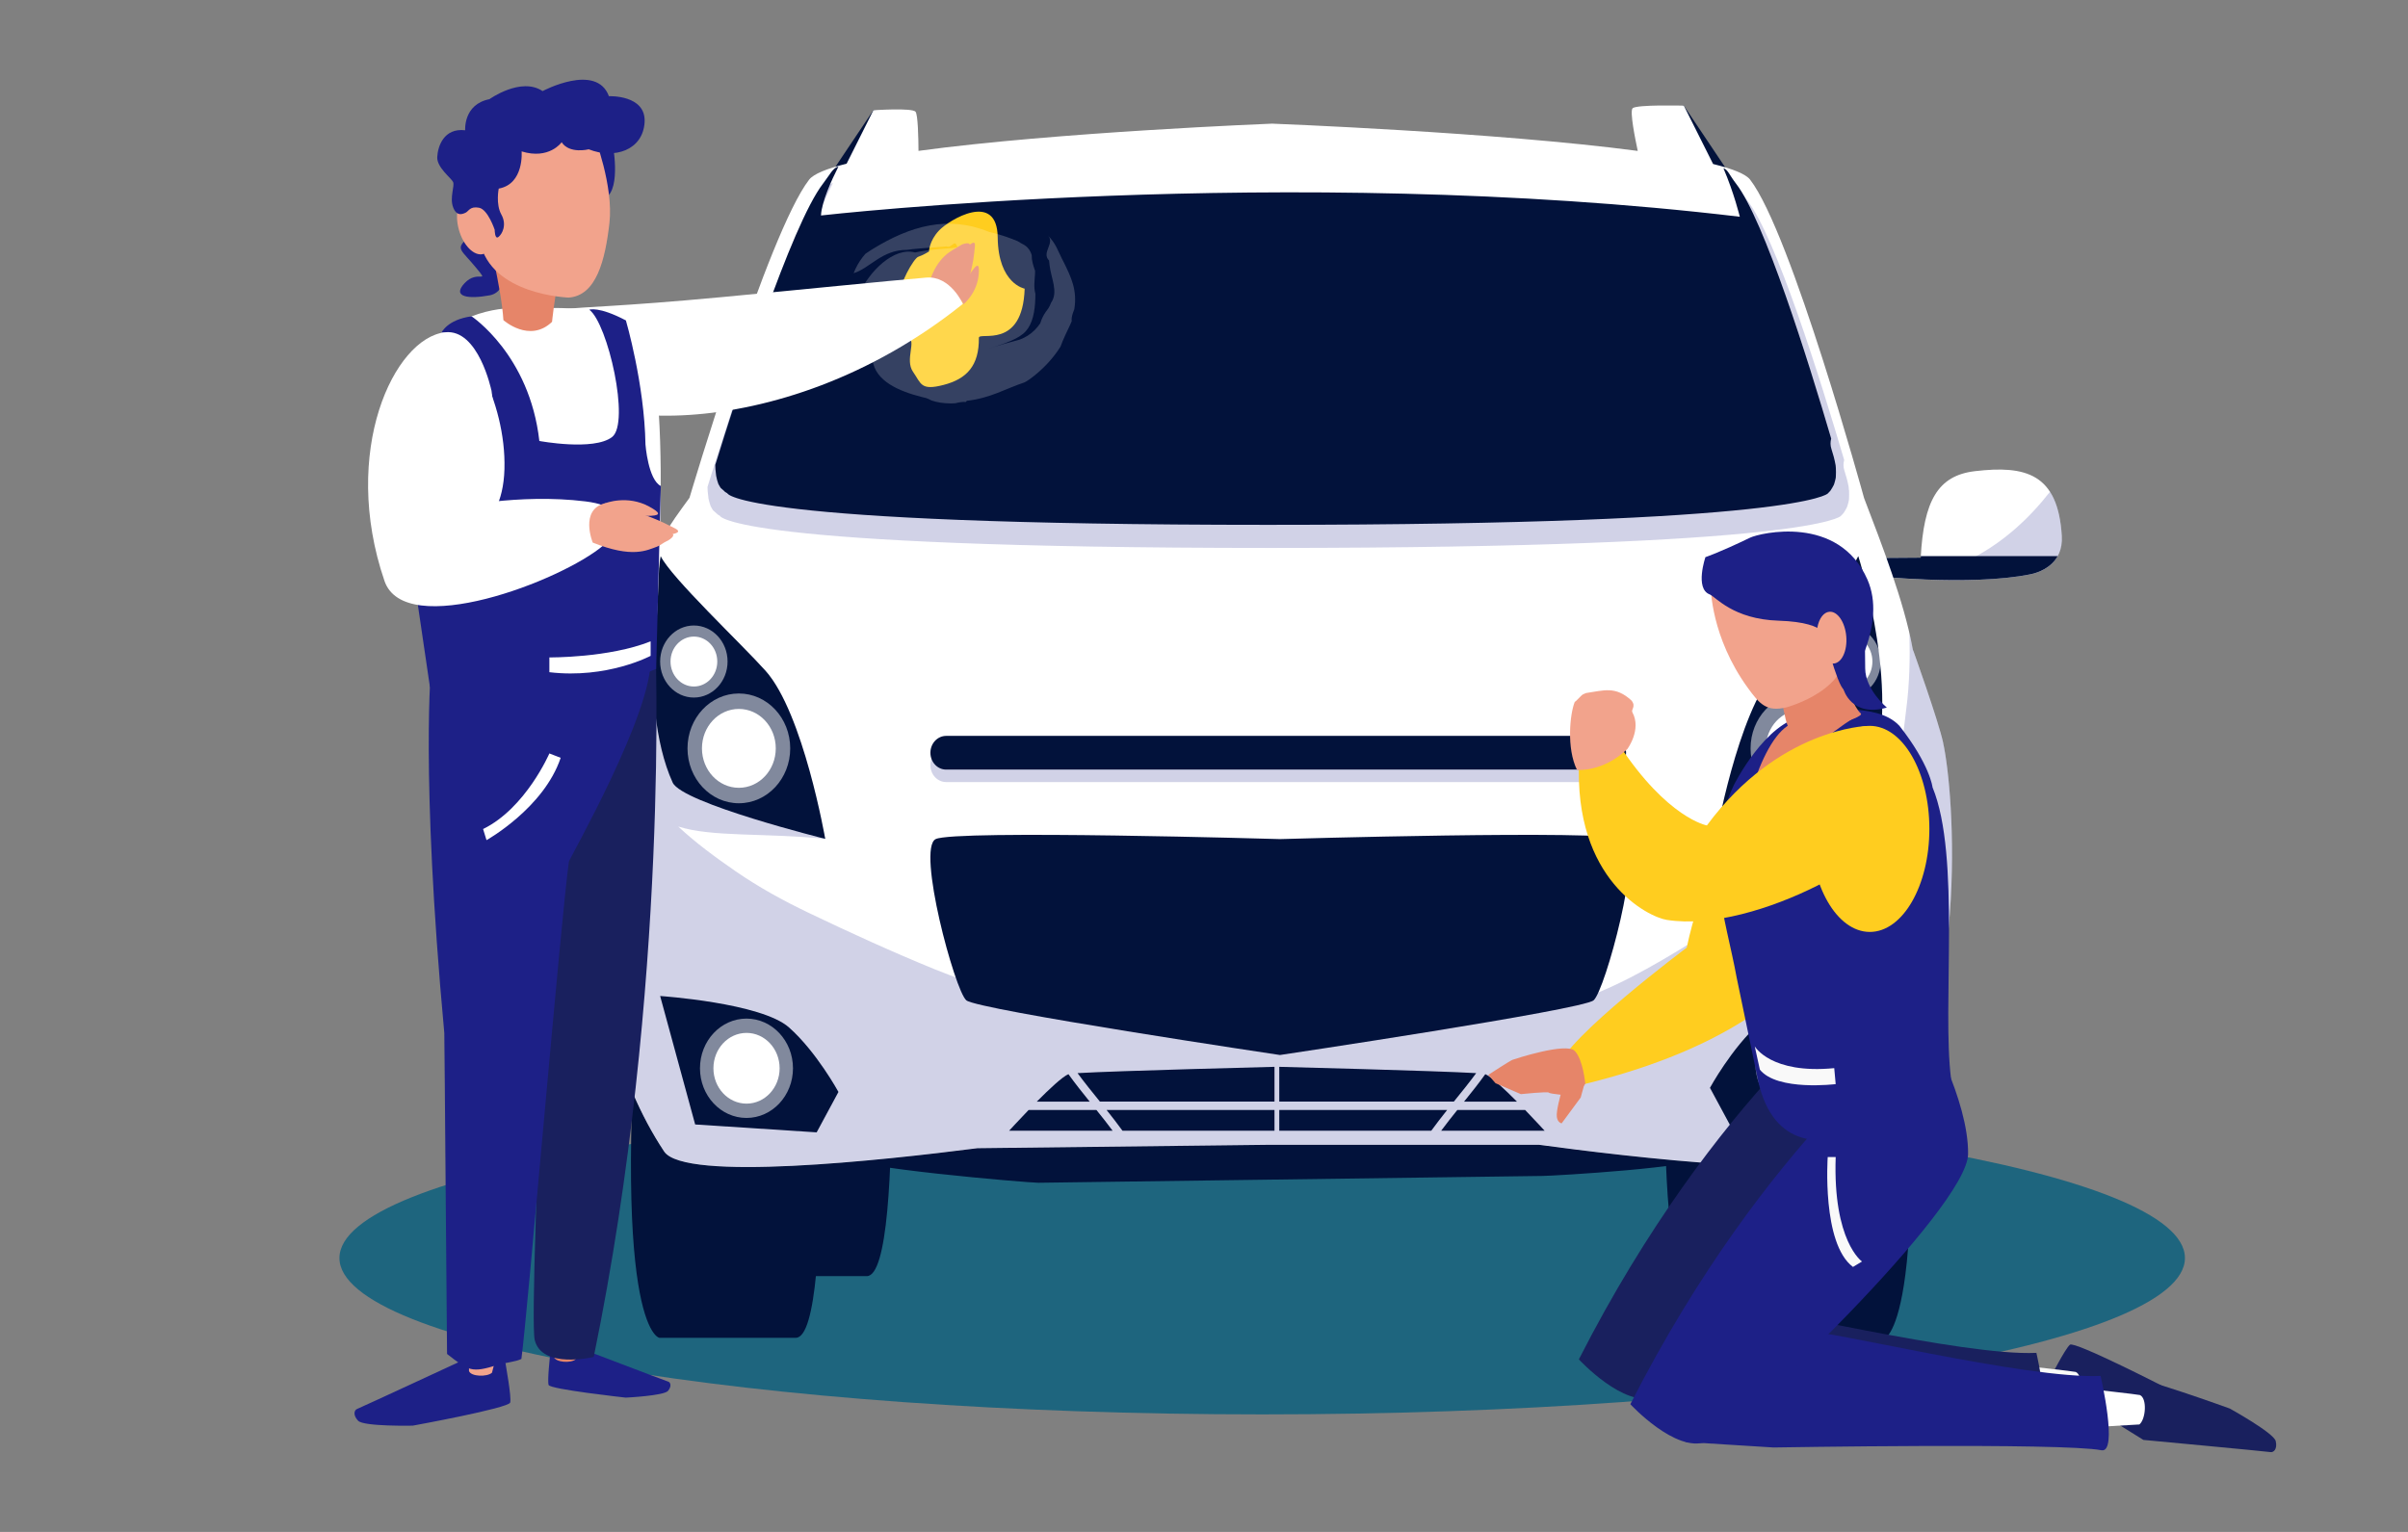 <?xml version="1.0" encoding="UTF-8"?>
<svg id="_圖層_1" data-name="圖層 1" xmlns="http://www.w3.org/2000/svg" viewBox="0 0 550 350">
  <rect x="0" y="0" width="550" height="350" fill="#808080" stroke="none"/>
  <defs>
    <style>
      .cls-1, .cls-2, .cls-3 {
        fill: #fff;
      }

      .cls-1, .cls-4 {
        opacity: .2;
      }

      .cls-5 {
        fill: #ffcd1f;
      }

      .cls-6, .cls-4 {
        fill: #1d2087;
      }

      .cls-7 {
        fill: #19205e;
      }

      .cls-8 {
        fill: #1e657e;
      }

      .cls-3 {
        opacity: .5;
      }

      .cls-9 {
        fill: #e68569;
      }

      .cls-10 {
        fill: #f9f9f9;
      }

      .cls-11 {
        fill: #02123b;
      }

      .cls-12 {
        fill: #f2a38c;
      }
    </style>
  </defs>
  <path class="cls-8" d="M499.05,287.42c0,19.73-94.36,35.73-210.76,35.73s-210.76-16-210.76-35.73,94.36-35.73,210.76-35.73,210.76,16,210.76,35.73Z"/>
  <g>
    <polygon class="cls-11" points="379.91 35.89 375.54 25.87 384.59 24.13 396.96 42.58 379.91 35.89"/>
    <polygon class="cls-11" points="204.17 36.94 208.54 26.92 199.48 25.18 187.11 43.63 204.17 36.94"/>
    <path class="cls-11" d="M419.72,196.58h-38.09s-5.15,94.98,4.12,94.98h30.44s11.46-1.75,3.53-94.98Z"/>
    <path class="cls-11" d="M163.2,196.58h39s5.28,94.98-4.22,94.98h-31.17s-11.74-1.75-3.61-94.98Z"/>
    <g>
      <path class="cls-2" d="M463.84,131.21c2.54-.53,7.45-2.58,7.09-8.73-.85-14.31-8.29-16.19-19.85-14.83-8.52,1-11.69,6.85-12.38,19.77l-17.01.12,5,3.97s23.39,2.53,37.15-.31Z"/>
      <path class="cls-4" d="M468.24,112.35c-4.79,6.12-10.51,11.37-17.49,15.06-3.69,1.95-7.57,3.64-11.55,4.99,7.72.32,17.49.29,24.65-1.18,2.54-.53,7.45-2.58,7.09-8.73-.27-4.52-1.19-7.8-2.7-10.13Z"/>
      <path class="cls-11" d="M438.72,127.06c0,.12-.01.23-.02.35l-17.01.12,5,3.97s23.39,2.53,37.15-.31c1.76-.36,4.65-1.46,6.15-4.14h-31.27Z"/>
      <path class="cls-2" d="M113.86,131.21c-2.54-.53-7.45-2.58-7.09-8.73.85-14.31,8.29-16.19,19.85-14.83,8.52,1,11.69,6.85,12.38,19.77l12.01.12v3.97s-23.4,2.53-37.15-.31Z"/>
      <path class="cls-4" d="M151,128.5c-4.15.33-8.21-.31-12.32-.96-4.01-.64-7.66-2.31-11.35-3.97-3.52-1.59-6.43-4.04-9.45-6.43-1.77-1.4-3.34-3-4.74-4.78-.59-.74-1.18-1.48-1.76-2.23-2.64,2.28-4.24,6.14-4.6,12.34-.36,6.15,4.55,8.21,7.09,8.73,13.76,2.84,37.15.31,37.15.31v-3.01s-.01,0-.02,0Z"/>
      <path class="cls-11" d="M138.99,127.12h-31.24c1.51,2.64,4.37,3.73,6.11,4.09,13.76,2.84,37.15.31,37.15.31v-3.97l-12.01-.12c0-.1-.01-.2-.02-.3Z"/>
      <path class="cls-11" d="M389.11,264.24c0,2.44-34.53,4.43-36.82,4.43l-115.12,1.56c-2.29,0-44.41-3.54-44.41-5.99v-7.7c0-2.45,1.85-4.43,4.14-4.43h188.06c2.29,0,4.14,1.98,4.14,4.43v7.7Z"/>
      <path class="cls-11" d="M146.98,211.03h39s5.28,94.62-4.22,94.62h-31.17s-11.74-1.74-3.61-94.62Z"/>
      <path class="cls-11" d="M433.67,211.03h-38.09s-5.15,94.98,4.12,94.98h30.44s11.46-1.75,3.52-94.98Z"/>
      <path class="cls-2" d="M443.83,169.69c-1.16-5.23-6.86-21.12-6.86-21.12,0,0-.01.01-.03.04-.04-.21-.09-.42-.13-.64-1.88-10.36-6.98-23.56-11.04-34.16,0,0-16.63-60.58-26.03-72.76-1-1.3-4.03-2.49-8.46-3.58l-6.68-13.33s-10.85-.29-11.71.6c-.69.71.64,7.21,1.18,9.74-32.4-4.29-83.52-6.23-83.52-6.23,0,0-49.37,1.94-80.76,6.22-.02-3-.13-8.26-.68-8.94-.77-.95-9.62-.34-9.62-.34l-6.12,12.21c-4.48,1.11-7.55,2.33-8.57,3.66-9.41,12.18-27.32,72.68-27.32,72.68-4.49,6.19-8.15,10.79-11.59,22.65-1.12,3.89-1.9,8.4-2.66,13.22-1.7,3.67-7.32,16.12-8.24,22.38-.78,5.3-5.6,57.47,16.7,91.09,4.6,6.94,49.7,2.06,71.56-.75l66.52-.78h61.77c18.13,2.48,72.29,9.11,77.45,1.53,21.33-31.29,17.33-82.14,14.83-93.38Z"/>
      <path class="cls-4" d="M422.3,111.96c-.01-.2-.03-.4-.05-.6,0-.04,0-.08-.01-.11-.23-1.28-.57-2.52-.97-3.75-.27-.8-.26-1.63-.05-2.4-5.38-18.29-15.55-50.81-22.14-59.34-1.48-1.92-1.96-3.37-2.91-3.54,2.46,5.73,3.8,11.25,3.8,11.25-105.91-12.62-213.77-.29-213.77-.29.14-3.14,2.43-8.17,4.04-11.36-1.26.22-2.05,1.97-3.56,3.93-7.43,9.62-20.21,49.67-25.08,65.49,0,.34.02.69.04,1.03.02.27.23,1.8.14,1.39.07.38.15.75.26,1.12.08.27.16.54.26.81.01.03.03.06.04.1.17.31.33.62.53.91.31.3,1.28,1.07.89.84.21.14.43.27.65.4,0,0,2.2,7.35,125.83,7.35s130.2-7.29,130.2-7.29c.17-.17.34-.34.5-.53.05-.06.1-.11.14-.15.01-.02.02-.04.04-.07.27-.41.53-.83.74-1.28.04-.11.08-.22.11-.33.14-.44.26-.89.34-1.34,0-.01,0-.03,0-.04.01-.12.02-.25.02-.37.03-.61.03-1.22,0-1.83Z"/>
      <path class="cls-4" d="M371.4,174.83c0,2.12-1.61,3.85-3.6,3.85h-151.69c-1.99,0-3.6-1.72-3.6-3.85h0c0-2.12,1.61-3.85,3.6-3.85h151.69c1.99,0,3.6,1.72,3.6,3.85h0Z"/>
      <path class="cls-4" d="M443.83,169.69c-1.16-5.23-6.86-21.12-6.86-21.12,0,0-.01.01-.03.04-.04-.21-.09-.42-.13-.64-.19-1.07-.42-2.16-.68-3.28.14,5.84.02,11.66-.75,17.47-.6,4.55-.88,9.61-2.7,13.93-1.16,2.76-2.2,5.82-3.83,8.41-1.54,2.43-3.36,4.72-5.21,6.91-2.69,3.19-6.17,5.7-9.5,8.14-1.97,1.44-4.05,2.72-6.18,3.9-3.23,1.78-6.53,3.41-9.81,5.09-4.03,2.05-7.9,4.39-11.75,6.75-9.04,5.56-18.24,10.91-28.46,14.05-9.89,3.04-20.43,4.27-30.71,5.05-7.53.57-15.12.82-22.69.77-.08,0-.17,0-.25,0-4.35.11-8.69-.17-13.04-.58-2.62-.22-5.23-.51-7.84-.84-2.51-.28-5.02-.56-7.53-.78-11.6-1.04-23.18-2.06-34.7-3.81-9.55-1.46-18.69-4.02-27.64-7.68-9.78-3.99-19.39-8.39-28.92-12.95-5.76-2.76-11.37-5.85-16.63-9.48-4.47-3.09-9.03-6.41-13.08-10.2,7.8,2.45,19.4,1.41,33.59,2.81l-36.99-60.86-.68-3.27s-8.48,24.82-6.71,45.89c.1,1.16.24,2.24.44,3.25-1.24-1.76-2.37-3.59-3.26-5.54-.78-1.7-1.59-3.43-2.3-5.2-.56-.74-1.11-1.49-1.64-2.26-1.12,3.1-2.03,6.08-2.36,8.3-.78,5.3-5.6,57.47,16.7,91.09,4.6,6.94,49.7,2.06,71.56-.75l66.52-.78h61.77c18.13,2.48,72.29,9.11,77.45,1.53,21.33-31.29,17.33-82.14,14.83-93.38Z"/>
      <g>
        <path class="cls-11" d="M391.84,191.67s5-28.75,13.64-38.41c5.59-6.24,16.51-21.23,18.96-26.2,0,0,10.66,33.24,2.26,51.73-2.15,4.73-34.86,12.87-34.86,12.87Z"/>
        <ellipse class="cls-3" cx="411.57" cy="170.98" rx="11.73" ry="12.54"/>
        <path class="cls-3" d="M429.55,151.14c0,4.55-3.45,8.23-7.7,8.23s-7.7-3.68-7.7-8.23,3.45-8.23,7.7-8.23,7.7,3.69,7.7,8.23Z"/>
      </g>
      <g>
        <path class="cls-11" d="M188.49,191.67s-5-28.75-13.63-38.41c-5.59-6.24-21.51-21.23-23.96-26.2,0,0-5.66,33.24,2.74,51.73,2.15,4.73,34.86,12.87,34.86,12.87Z"/>
        <path class="cls-3" d="M157.03,170.98c0,6.92,5.25,12.54,11.73,12.54s11.73-5.61,11.73-12.54-5.25-12.54-11.73-12.54-11.73,5.61-11.73,12.54Z"/>
        <path class="cls-3" d="M150.78,151.14c0,4.55,3.45,8.23,7.7,8.23s7.7-3.68,7.7-8.23-3.45-8.23-7.7-8.23-7.7,3.69-7.7,8.23Z"/>
      </g>
      <g>
        <path class="cls-11" d="M291.1,251.69v-7.95s-36.1.91-44.98,1.44c1.63,2.22,3.37,4.36,5.1,6.5h39.88Z"/>
        <path class="cls-11" d="M252.75,253.6c1.24,1.56,2.46,3.12,3.63,4.74h34.72v-4.74h-38.34Z"/>
        <path class="cls-11" d="M248.89,251.69c-1.66-2.06-3.31-4.12-4.85-6.27-1.31.52-4.36,3.37-7.23,6.27h12.08Z"/>
        <path class="cls-11" d="M234.94,253.6c-2.47,2.57-4.45,4.74-4.45,4.74h23.64c-1.19-1.61-2.44-3.18-3.7-4.74h-15.49Z"/>
      </g>
      <g>
        <path class="cls-11" d="M292.19,251.69v-7.95s36.1.91,44.98,1.44c-1.63,2.22-3.37,4.36-5.1,6.5h-39.88Z"/>
        <path class="cls-11" d="M330.54,253.6c-1.24,1.56-2.46,3.12-3.63,4.74h-34.72v-4.74h38.35Z"/>
        <path class="cls-11" d="M334.4,251.69c1.66-2.06,3.31-4.12,4.85-6.27,1.31.52,4.36,3.37,7.23,6.27h-12.08Z"/>
        <path class="cls-11" d="M348.35,253.6c2.47,2.57,4.45,4.74,4.45,4.74h-23.63c1.19-1.61,2.44-3.18,3.69-4.74h15.49Z"/>
      </g>
      <path class="cls-11" d="M370.99,191.71c-4.38-2.18-78.64,0-78.64,0,0,0-74.26-2.18-78.64,0-4.38,2.19,4.38,34.66,7.01,36.84,2.63,2.19,71.63,12.49,71.63,12.49,0,0,69-10.3,71.63-12.49,2.63-2.18,11.4-34.66,7.01-36.84Z"/>
      <path class="cls-11" d="M371.4,171.98c0,2.12-1.61,3.85-3.6,3.85h-151.69c-1.99,0-3.6-1.72-3.6-3.85h0c0-2.12,1.61-3.85,3.6-3.85h151.69c1.99,0,3.6,1.72,3.6,3.85h0Z"/>
      <g>
        <path class="cls-11" d="M390.57,248.55l4.97,9.22,27.75-1.8,8-29.35s-23.1,1.56-29.43,7.18c-6.33,5.62-11.3,14.75-11.3,14.75Z"/>
        <ellipse class="cls-3" cx="411.57" cy="243.13" rx="10.62" ry="11.35"/>
      </g>
      <g>
        <path class="cls-11" d="M191.5,249.49l-4.97,9.22-27.75-1.8-8-29.35s23.1,1.56,29.43,7.18c6.33,5.62,11.3,14.75,11.3,14.75Z"/>
        <path class="cls-3" d="M159.88,244.07c0-6.27,4.76-11.35,10.62-11.35s10.62,5.08,10.62,11.35-4.76,11.35-10.62,11.35-10.62-5.08-10.62-11.35Z"/>
        <path class="cls-2" d="M419.82,170.98c0,4.87-3.69,8.82-8.25,8.82s-8.25-3.95-8.25-8.82,3.69-8.82,8.25-8.82,8.25,3.95,8.25,8.82Z"/>
        <path class="cls-2" d="M427.67,151.14c0,3.44-2.61,6.23-5.83,6.23s-5.82-2.79-5.82-6.23,2.61-6.22,5.82-6.22,5.83,2.79,5.83,6.22Z"/>
        <path class="cls-2" d="M160.33,170.98c0,4.98,3.77,9.01,8.43,9.01s8.43-4.03,8.43-9.01-3.77-9.01-8.43-9.01-8.43,4.03-8.43,9.01Z"/>
        <path class="cls-2" d="M153.15,151.14c0,3.15,2.39,5.71,5.34,5.71s5.34-2.55,5.34-5.71-2.39-5.7-5.34-5.7-5.34,2.55-5.34,5.7Z"/>
        <path class="cls-2" d="M418.78,243.13c0-4.26-3.23-7.71-7.22-7.71s-7.22,3.45-7.22,7.71,3.23,7.71,7.22,7.71,7.22-3.45,7.22-7.71Z"/>
        <path class="cls-2" d="M162.95,244.07c0-4.46,3.38-8.08,7.56-8.08s7.56,3.62,7.56,8.08-3.38,8.08-7.56,8.08-7.56-3.62-7.56-8.08Z"/>
      </g>
      <path class="cls-11" d="M419.32,106.93c-.02-.2-.03-.39-.05-.59,0-.04-.01-.08-.02-.1-.22-1.25-.55-2.48-.95-3.68-.26-.79-.25-1.6-.05-2.36-5.28-17.96-15.27-49.88-21.74-58.26-1.46-1.88-1.93-3.31-2.86-3.47,2.42,5.63,3.73,11.05,3.73,11.05-103.98-12.38-209.86-.29-209.86-.29.13-3.08,2.38-8.02,3.97-11.15-1.24.21-2.01,1.93-3.5,3.86-7.29,9.44-19.84,48.76-24.62,64.29,0,.34.02.68.04,1.01.01.27.22,1.77.14,1.37.07.37.15.74.25,1.1.08.27.16.53.25.79.01.03.03.06.04.09.16.3.33.61.52.89.3.29,1.25,1.05.87.83.21.13.42.26.64.39,0,0,2.16,7.21,123.52,7.21s127.82-7.15,127.82-7.15c.17-.17.34-.34.5-.52.05-.06.09-.11.13-.15.01-.02.02-.04.04-.07.27-.4.52-.82.73-1.25.04-.11.07-.21.11-.32.13-.43.25-.87.33-1.31,0-.01,0-.03,0-.04,0-.12.02-.24.02-.36.03-.6.03-1.2,0-1.8Z"/>
    </g>
  </g>
  <g>
    <g>
      <g>
        <g>
          <g>
            <path class="cls-7" d="M468.69,317.34s-.94-1.62-.65-2.1c.29-.47,3.67-7.16,4.75-8.01,1.07-.85,21.47,9.6,21.47,9.6,0,0,9.31,6.8,9.49,8.71.19,1.91-.86,2.55-1.53,2.33-.68-.22-28.42-6.4-28.42-6.4l-5.09-4.14Z"/>
            <path class="cls-10" d="M462.53,312.07s11.3,1.26,11.58,1.38c1.66.73,1.38,5.46-.12,6.72l-11.61.66.16-8.77Z"/>
            <path class="cls-7" d="M379.46,322.05s16.8-22,19.15-22.95c2.35-.95,49.69,10.8,66.51,9.99,0,0,4.11,17.75.17,16.98-8.93-1.75-74.87-.63-74.87-.63l-10.96-3.39Z"/>
          </g>
          <path class="cls-7" d="M428.07,223.74s-36.45,25.95-67.45,86.84c0,0,10.35,11.22,17.33,8.58,6.97-2.64,59.68-53.36,59.81-65.74.14-12.38-9.69-29.68-9.69-29.68"/>
        </g>
        <g>
          <g>
            <path class="cls-7" d="M483.99,325.52s-1.13-1.49-.91-2c.23-.51,2.74-7.56,3.71-8.54.95-.98,22.5,6.83,22.5,6.83,0,0,10.09,5.58,10.5,7.45.43,1.87-.53,2.64-1.23,2.5-.7-.14-29-2.78-29-2.78l-5.58-3.47Z"/>
            <path class="cls-2" d="M477.19,317.35s11.31,1.26,11.58,1.38c1.66.73,1.38,5.46-.12,6.72l-11.62.67.16-8.77Z"/>
            <path class="cls-6" d="M384.97,329.45s25.95-24.13,28.3-25.08c2.35-.95,49.69,10.8,66.52,9.99,0,0,4.11,17.75.17,16.98-8.93-1.75-74.88-.63-74.88-.63l-20.11-1.26Z"/>
          </g>
          <path class="cls-6" d="M439.83,233.98s-36.46,25.95-67.45,86.84c0,0,10.35,11.22,17.33,8.58,6.97-2.64,59.68-53.36,59.81-65.74.14-12.38-9.69-29.68-9.69-29.68Z"/>
        </g>
      </g>
      <g>
        <g>
          <g>
            <path class="cls-5" d="M407.44,174.08s7.7-9.1,11.12-1.64c13.54,29.52,0,61.3-56.47,75.2,0,0-7.86,2.88-6.2-3.74,1.67-6.66,29.37-27.39,29.37-27.39,2.94-13.95,9.27-28.23,22.19-42.44Z"/>
            <path class="cls-6" d="M412.11,163.61s5.1-2.12,10.82-1.57c3.34.32,8.03.7,10.92,3.8,7,8.93,7.55,14.03,7.55,14.03,6.5,15.78,2.13,50.03,4.23,66.59,0,0-36.89,31.12-44.02.72l-4.93-23.75c-2.46-13.61-8.18-28.17-.66-44.06,0,0,7.17-14.47,16.1-15.75Z"/>
            <path class="cls-5" d="M413.48,189.38c0,13,6.09,23.54,13.6,23.54s13.6-10.54,13.6-23.54-6.09-23.54-13.6-23.54-13.6,10.54-13.6,23.54Z"/>
            <path class="cls-9" d="M420.75,148.57s.77,11.08,4.28,14.46c.96.93-12.22,5.08-16.42,3.21-.9-.4-2.49-11.64-2.49-11.64l14.64-6.04Z"/>
            <path class="cls-12" d="M409.22,124.51s-13.87-1.07-18.46,9.76c0,0,0,11.22,8.43,22.86,2.76,3.81,4.34,5.55,8.8,4.49,0,0,15.82-4.12,13.51-15.44-2.08-10.19-7.69-20.77-12.29-21.67Z"/>
            <path class="cls-6" d="M417.09,146.33s1.3-4.13-10.84-4.52c-10.43-.33-14.37-5.46-15.78-6.02-3.39-1.32-.94-8.5-.94-8.5,0,0,3.07-1,10.19-4.44,2.21-1.07,20.24-5.4,26.81,9.56,4.44,10.11-3.5,22.43-4.75,24.97-1.24,2.54-4.7-11.07-4.7-11.07Z"/>
            <path class="cls-12" d="M414.99,145.97c.28,3.27,2,5.78,3.85,5.63,1.85-.16,3.13-2.93,2.86-6.2-.28-3.27-2.01-5.79-3.86-5.63-1.32.11-2.34,1.54-2.73,3.53-.16.82-.21,1.73-.13,2.68Z"/>
          </g>
          <g>
            <path class="cls-9" d="M356.46,250.12s-1.06,3.74-.87,5.08c.19,1.34,1.1,1.45,1.1,1.45l4.35-5.9.99-3.58-5.52,1.09-.05,1.85Z"/>
            <path class="cls-9" d="M359.98,250.31l2.11-2.67s-.49-5.59-2.43-7.55c-1.95-1.97-13.56,1.82-14.18,2.04-.62.23-5.55,3.45-5.55,3.45l1.65,1.9,5.79,2.5s6.23-.65,6.41-.34c.17.3,4.74.67,4.74.67h1.46Z"/>
          </g>
          <path class="cls-9" d="M425.03,163.03s-11.11,6.41-14.96,13.18c-3.85,6.76-8.04,23.09-11.07,19.94-3.03-3.15,2.09-25.57,9.32-30.33,7.23-4.76,14.69-3.48,14.69-3.48l2.02.7Z"/>
        </g>
        <g>
          <path class="cls-5" d="M426.4,165.87s-20.1.48-36.54,22.72c0,0-8.99-1.61-20.02-18.38,0,0-8.71-5.47-9.15,3.48-1.34,27.42,15.84,35.83,20,36.48,20.77,3.27,53.65-16.54,51.97-22.81l-6.26-21.49Z"/>
          <path class="cls-12" d="M362.26,158.34c-.24.1-.48.2-.69.3-.39.19-1.52,1.54-1.9,1.75-1.1,2.75-1.9,10.58.52,15.51,0,0,5.83.62,11.51-4.77,0,0,3.3-4.43,1.15-8.38-.37-.68.9-1.3-.2-2.69-3.66-3.39-6.33-2.3-10.39-1.72Z"/>
        </g>
        <path class="cls-6" d="M425.92,145.68l-4.84,11.84s1.8,6.47,9.88,4.14c0,0-4.92-4.1-4.94-8.94-.02-4.84-.1-7.04-.1-7.04Z"/>
      </g>
    </g>
    <path class="cls-10" d="M400.8,239.07s3.64,6.38,18.15,4.97l.33,3.65s-13.34,1.66-17.32-3.31l-1.16-5.3Z"/>
    <path class="cls-10" d="M417.46,264.35s-1.4,19.77,5.77,25.11l2.06-1.24s-6.67-4.6-6.01-23.87h-1.83Z"/>
  </g>
  <path class="cls-5" d="M212.19,57.46s0-2.39,2.31-4.82c2.31-2.43,13.27-9.07,13.38,1.58.11,10.65,6.16,11.73,6.16,11.73-.47,14.1-10.47,9.73-10.46,11.23.08,6.38-2.78,9.39-8.05,10.76s-5.09-.26-7-3.01c-1.91-2.74.89-7.2-1.11-7.78-2-.58-2.21-5.01-.84-6.59s-.35-1.45-.87-3.35c-.53-1.9,2.98-8.22,4.04-8.55,1.05-.33,2.45-1.21,2.45-1.21Z"/>
  <g>
    <g>
      <path class="cls-9" d="M131.28,224.94s-3.98-.65-4.79,1.55c-9.81,26.95-.02,64.05-.02,79.95,0,0,5.08,4.05,5.72.61.57-3.08,12.64-79.01,12.64-79.01l-13.56-3.1Z"/>
      <g>
        <path class="cls-6" d="M115.4,58.28s1.22,8.3-3.54,9.19c-4.76.89-8.74.44-5.75-2.77,2.99-3.21,5.84.38,2.59-3.57-3.25-3.96-4.58-4.18-2.37-6.28,2.21-2.1,2.87-3.37,2.87-3.37l6.21,6.8Z"/>
        <g>
          <path class="cls-6" d="M139.88,32.53s2.1,10.46-1.56,12.68c0,0-7.81-16.21-2.27-15.2,5.54,1.01,3.82,2.52,3.82,2.52Z"/>
          <g>
            <path class="cls-9" d="M223.56,62.51c-.31,4.51-3.51,7.01-3.55,7.04-.22-.87-.82-1.66-1.62-2.06,3.88-6.14,5.44-8.87,5.17-4.98Z"/>
            <path class="cls-9" d="M219.55,69.04s1.02-2.17,1.96-6c.94-3.83.86-4.11,1.16-6.65.21-1.76-1.06-.52-1.17-.48-.06.02.13-.21-.37-.32-.32-.06-1.13.11-1.51.33-.24.14-1.08.64-1.44.85-1.75,1.02-5.06,2.89-6.6,10.33,0,0,4.22,4.74,7.98,1.94Z"/>
            <path class="cls-2" d="M128.89,70.67s-5.33,11.14-4.95,12.83c3.43,15.09,53.84,19.74,95.99-14.07,0,0-2.85-6.47-8.35-6.01-9.25.78-28.65,2.77-46.49,4.44-24.36,2.28-31.37,2.16-36.2,2.8Z"/>
          </g>
          <path class="cls-6" d="M126.94,308.32s-1.28.64-1.29,1.06c-.01.42-.67,6.07-.34,7.05.33.99,17.62,2.89,17.62,2.89,0,0,8.74-.42,9.66-1.55.91-1.13.52-1.98,0-2.12-.52-.14-20.68-7.83-20.68-7.83l-4.96.49Z"/>
          <path class="cls-6" d="M113.72,310.21s1.69.7,1.74,1.24c.06.54,1.4,7.7,1.07,8.99-.33,1.29-22.25,5.28-22.25,5.28,0,0-11.22.24-12.49-1.12-1.27-1.36-.85-2.48-.19-2.71.65-.23,25.73-11.87,25.73-11.87l6.39.18Z"/>
          <path class="cls-12" d="M107.28,304.38s-.21,8.69-.16,8.85c.41,1.31,4.14,1.4,5.25.4l2.17-8.37-7.26-.88Z"/>
          <path class="cls-9" d="M126.55,301.12s-.14,8.63-.08,8.85c.39,1.32,3.98,1.57,5.08.55l1.62-8.68-6.61-.73Z"/>
          <path class="cls-7" d="M149.67,145.79s3.45,79.06-14.06,164.24c0,0-11.88,2.85-13.48-3.9-1.6-6.75,5.79-156.86,5.79-156.86l21.75-3.48Z"/>
          <path class="cls-12" d="M118.67,233.6c-4.83,1.42-9.78,2.18-14.78,2.5.44,24.58,2.62,50.87,3.22,72.34,0,0,5.44,4.6,6.61,0,2.54-10.01,5.22-38.66,11.27-75.6-1.96,1.02-3.87.04-6.33.76Z"/>
          <path class="cls-6" d="M102.12,309.35c5,3.89,5.54,4.35,11.49,2.52,1.93-.59,4.12-.71,5.48-1.39,1.52-11.44,9.07-101.21,10.85-113.61-.03-.44,19.43-34.47,18.64-46.65-.21-3.25-23.24,1.37-23.46-1.81-8.03-.09-20.66-.72-26.59,3.21,0,0-2.58,24.47,2.95,84.38.05,0,.59,73.32.63,73.35Z"/>
          <path class="cls-2" d="M118.85,70.47s-10.38-1.32-20.45,7.49c0,0-6.78,51.16.13,73.65,0,0,33.48,15.18,50.94-1.61,0,0,5.14-70.07-3.9-75.29-5.27-3.03-7.25-4.83-26.72-4.24Z"/>
          <path class="cls-6" d="M107.72,72.28s13.25,8.77,15.47,28.47c0,0,12.4,2.32,16.6-.89,4.21-3.21-.97-25.98-5.19-29.1,0,0,2.12-.84,8.36,2.45,0,0,4.24,14.48,4.47,28.35,0,0,.6,8.04,3.51,9.48l-1.07,41.77-21.8,9.3-29.87-5.15-2.76-18.77,8.05-14.98s11.29-.4,11.73-16.03c.44-15.63-8.9-31.92-14.41-31.13,0,0,1.3-3.03,6.91-3.78Z"/>
          <path class="cls-9" d="M111.12,52.45s3.39,13.14,3.86,20.69c0,0,5.96,5.33,11.11.39,0,0,1.99-19.74,6.2-22.77,4.2-3.03-21.16,1.69-21.16,1.69Z"/>
          <path class="cls-12" d="M112.77,28.58s13.87-6.36,22.95,2.48c0,0,4.45,11.35,3.48,19.89-.97,8.53-3,16.6-9.31,17.04,0,0-17.81-.56-20.25-12.77-2.19-10.98-1.05-23.83,3.14-26.65Z"/>
          <path class="cls-12" d="M112.25,50.43c1.02,3.62.18,7.02-1.86,7.6-2.05.58-4.55-1.88-5.57-5.5-1.02-3.61-.19-7.02,1.86-7.59,2.06-.58,4.55,1.88,5.57,5.5Z"/>
          <path class="cls-2" d="M112.23,89.16s-2.93-14.09-10.58-13.24c-11.66,1.29-23.93,27.23-13.84,56.79,4.64,13.61,40.46.06,50.06-8.15,0,0,9.4-8.31-4.12-10-15.3-1.91-30.69,1.52-29.85,1.52,2.39,0,10.87-9.87,8.35-26.92Z"/>
          <g>
            <path class="cls-12" d="M138.24,114.97s5.02-1.99,10.06.78c5.04,2.77.46,2.29-12.68,1.54l2.63-2.32Z"/>
            <path class="cls-12" d="M138.24,114.97s3.1.55,7.88,2.27c4.79,1.73,5.01,1.99,7.94,3.42,2.03.99-.29,1.3-.42,1.37-.07.04.32.02.03.55-.18.33-1.01.94-1.54,1.14-.34.12-1.46.95-1.97,1.14-2.46.89-5.69,2.73-14.77-.89,0,0-3.1-7.52,2.83-9.01Z"/>
          </g>
          <path class="cls-6" d="M128.27,32.51s-2.83,4.03-9.13,2.08c0,0,.63,7.44-5.23,8.5,0,0-.72,3.56.6,5.92,1.32,2.36.19,4.47-.66,5.13-.86.66-.86-1.64-.86-1.64,0,0-1.54-4.66-3.58-5.04-2.05-.38-2.33.76-3.02,1.11-.7.34-2.08.97-2.9-1.23-.82-2.2.41-4.88,0-5.76-.41-.88-3.75-3.34-3.62-5.7.12-2.36,1.44-6.69,6.38-6.12,0,0-.46-5.92,5.54-7.1,0,0,7.2-5.16,12.14-1.85,0,0,12.29-6.55,15.15,1.17,0,0,8.52-.38,8.15,5.96-.38,6.34-6.84,8.52-12.76,6.17,0,0-4.41,1.13-6.19-1.62Z"/>
        </g>
      </g>
    </g>
    <path class="cls-2" d="M148.61,146.52v3.32s-9.93,5.31-23.13,3.74v-3.38s13.55.14,23.13-3.67Z"/>
    <path class="cls-2" d="M125.48,172.14s-5.4,12.51-15.14,17.27l.78,2.54s13.08-7.3,16.94-18.81l-2.58-1Z"/>
  </g>
  <path class="cls-1" d="M220.57,91.85q-.74-.12-2.37.28c-.36.03-.71.04-1.05.04-1.72,0-3.24-.27-4.39-.68-.23-.11-.44-.22-.64-.31-.2-.09-.39-.18-.59-.24-.34-.08-.68-.16-1.03-.25-5.18-1.32-10.59-3.61-11.21-8.46-.21-.28-.43-.57-.64-.85-1.69-2.31-3.07-4.78-4.13-7.17-.05-.32-.09-.63-.1-.95-.08-1.59.32-3.23,1.31-4.88.12-.35.27-.71.43-1.07,2.36-5.36,8.04-10.93,12.84-9.63.4-.08.81-.16,1.22-.23,2.04-.36,4.14-.55,6.19-.69.35-.04.69-.06,1.02-.08.42-.07.83-.13,1.24-.21-.63-2.11-1.23.37-2.48-.18-.33.03-.66.06-.99.09-2.29.19-4.59.31-6.83.55-.38.04-.76.09-1.16.15-5.79-.04-8.54,4.23-12.23,5.33.5-1.3,1.18-2.52,2.03-3.63.21-.28.43-.54.66-.8.37-.26.74-.51,1.12-.75.19-.12.38-.24.56-.35,8.49-5.21,17.1-7.79,26.6-3.88.44.1.82.19,1.2.29,1.86.49,3.65,1.11,5.35,1.84.29.16.57.33.84.51,1.08.49,1.67,1.15,2.03,1.91.12.25.22.52.29.79-.04,1.1.28,2.16.76,3.53,0,.27,0,.55-.02.83-.08,1.39-.33,2.88.09,4.43,0,.37,0,.74-.02,1.11-.09,2.94-.62,5.72-2.2,7.46-.22.24-.46.46-.72.66-1.8,1.48-5.49,2.59-7.95,3.32,2.46-.74,4.92-1.47,7.21-2.06.35-.12.69-.26,1.01-.42,1.28-.62,2.34-1.5,3.19-2.54.21-.26.41-.53.6-.81.29-.97.72-1.83,1.26-2.61.18-.26.37-.52.57-.77.12-.19.24-.4.34-.61.11-.22.2-.45.29-.69,1.72-2.46.03-5.49-.34-8.58-.05-.35-.09-.7-.11-1.06-1.86-1.88,1.52-4.04-.34-5.78,1.86,1.74,2.49,3.85,3.29,5.39.16.31.32.61.47.91,1.54,3.17,3.07,6.2,2.34,10.6-.1.26-.2.51-.28.75-.25.73-.4,1.41-.31,1.99-.13.32-.27.62-.41.93-.7,1.51-1.51,3.08-2.16,4.89-.2.32-.41.64-.63.95-1.52,2.19-3.44,4.18-5.59,5.86-.31.24-.62.47-.94.7-.34.25-.69.45-1.03.63-4.37,1.45-7.75,3.6-13.19,4.22-.09.1-.18.2-.28.3Z"/>
</svg>